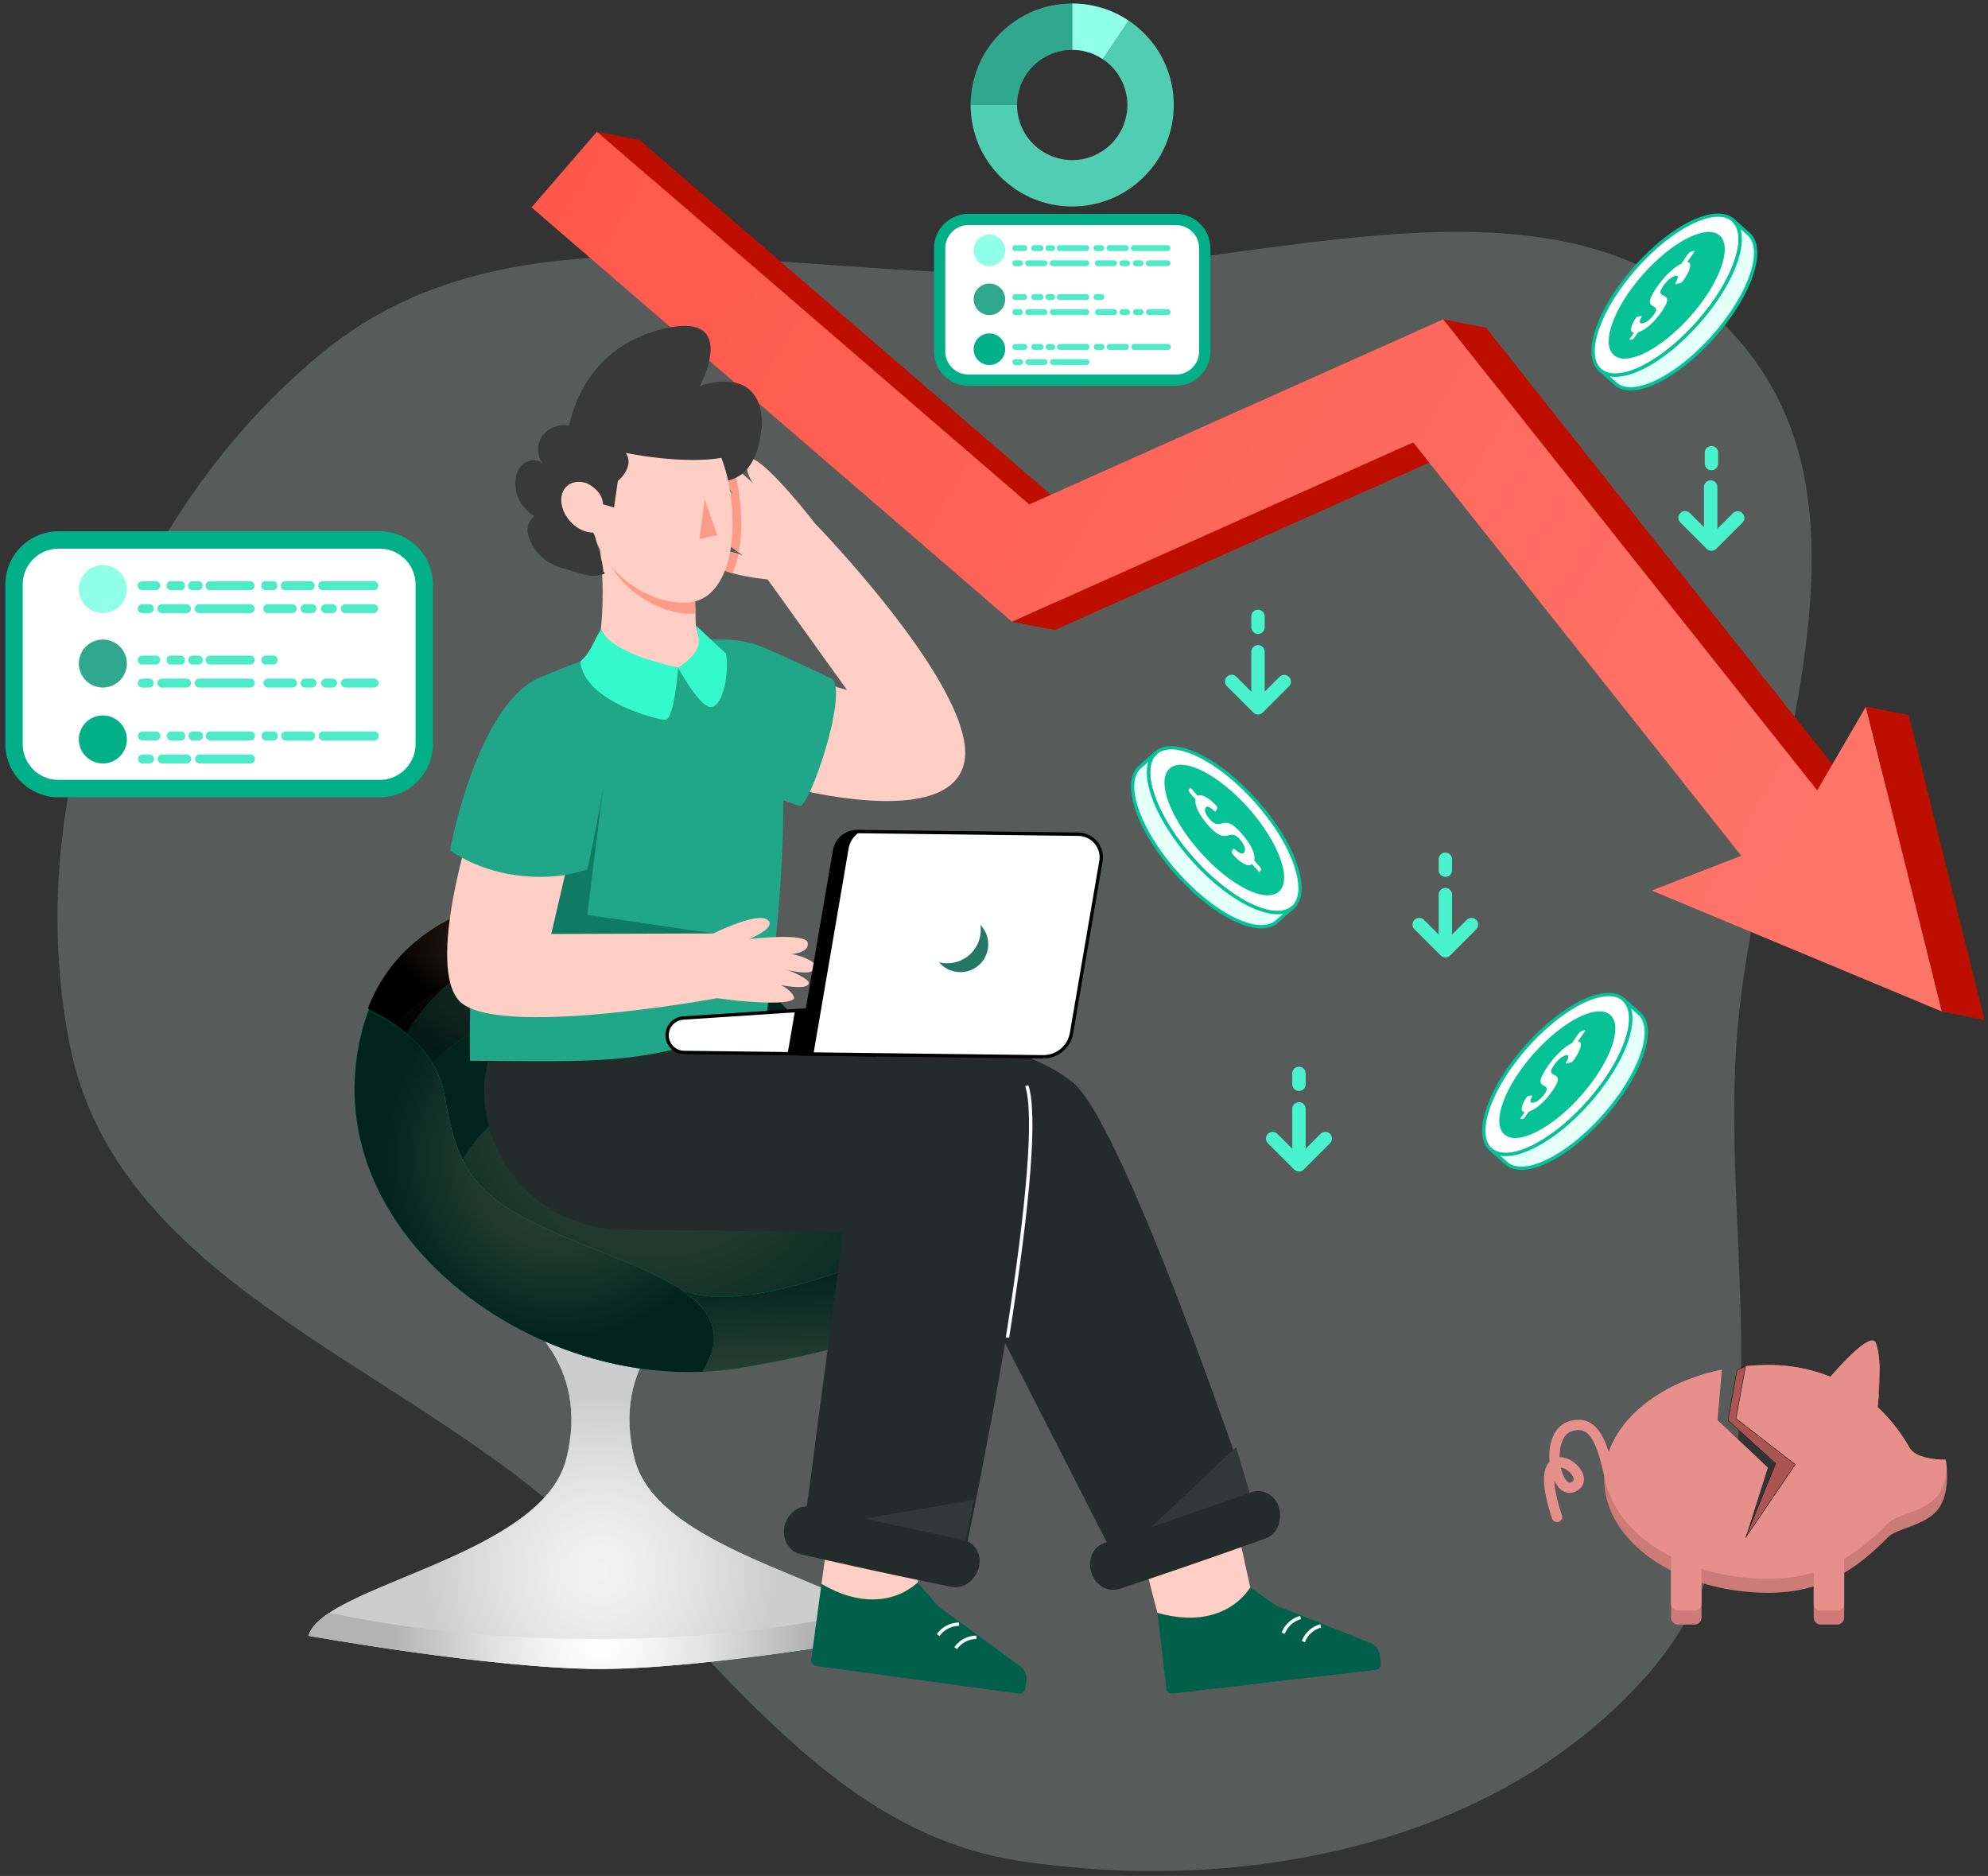 <svg xmlns="http://www.w3.org/2000/svg" width="567" height="535" fill="none"><rect width="100%" height="100%" fill="#333333" stroke="none"/><g clip-path="url(#a)"><path fill="#E0FBF5" fill-rule="evenodd" d="M92.322 100.262c53.539-43.644 129.031-21.439 198.116-22.36 70.784-.945 155.418-34.898 203.59 17 48.006 51.72 5.613 133.181 1.156 203.586-3.963 62.609 16.077 132.189-25.393 179.244-42.814 48.581-115.205 62.744-179.236 52.944-56.761-8.687-88.183-63.131-131.758-100.544-50.318-43.203-125.711-66.762-138.811-131.767-14.44-71.659 15.696-151.932 72.336-198.103Z" clip-rule="evenodd" opacity=".21"/><path fill="#E6E6E6" d="M148.07 375.495s20.567 13.003 13.385 40.753c-7.182 27.749-69.537 35.884-73.455 50.248 0 0 52.561 9.454 83.249 9.454 30.688 0 83.249-9.474 83.249-9.474-3.918-14.365-66.272-22.475-73.455-50.224-7.182-27.75 13.385-40.757 13.385-40.757H148.07Z"/><path fill="url(#b)" d="M148.07 375.495s20.567 13.003 13.385 40.753c-7.182 27.749-69.537 35.884-73.455 50.248 0 0 52.561 9.454 83.249 9.454 30.688 0 83.249-9.474 83.249-9.474-3.918-14.365-66.272-22.475-73.455-50.224-7.182-27.75 13.385-40.757 13.385-40.757H148.07Z" opacity=".5"/><path fill="url(#c)" d="M171.249 475.977c30.688 0 83.249-9.488 83.249-9.488-.698-2.559-3.255-4.915-7.017-7.217-8.162 2.027-36.306 8.175-77.211 8.175-38.603 0-66.245-5.274-76.222-7.506-3.23 2.111-5.412 4.277-6.048 6.609 0 0 52.561 9.427 83.249 9.427Z"/><path fill="#01B089" d="M187.898 251c-31.993 1.959-79.658 2.939-86.187 50.929-7.37 54.168 55.5 97.287 109.693 88.146 54.194-9.14 62.682-20.894 73.782-41.134L187.898 251Z"/><path fill="url(#d)" d="M187.898 251c-31.993 1.959-79.658 2.939-86.187 50.929-7.37 54.168 55.5 97.287 109.693 88.146 54.194-9.14 62.682-20.894 73.782-41.134L187.898 251Z" opacity=".8"/><path fill="#01B089" d="M280.746 344.471c-58.624 30.306-80.105 26.333-86.554 23.314 8.729 5.799 12.766 12.914 6.112 23.433-5.6.23-11.234-.055-16.821-.807 9.301 1.256 18.735 1.214 27.922-.336 54.194-9.14 62.682-20.894 73.782-41.135l-4.441-4.469ZM174.379 388.76l-.003.003c.283.065.568.122.851.184-.283-.063-.567-.123-.848-.187Zm17.6-22.358a2.182 2.182 0 0 1-.162-.158l-.034.042c.067.038.131.077.196.116Zm-8.95 23.944Zm-77.931-102.108c7.817 3.494 19.415 10.867 21.752 24.465 1.284 7.471 2.7 13.268 5.115 18.131 6.927-12.152 29.834-36.391 101.81-33.65L187.899 251c-28.704 1.756-69.876 2.328-82.773 37.137l-.028.101Z"/><path fill="url(#e)" d="M105.098 288.238c7.817 3.494 19.415 10.867 21.752 24.465 1.284 7.471 2.7 13.268 5.115 18.131 6.927-12.152 29.834-36.391 101.81-33.65L187.899 251c-28.704 1.756-69.876 2.328-82.773 37.137l-.028.101Z" opacity=".8"/><g opacity=".8"><path fill="url(#f)" d="M280.746 344.471c-58.624 30.306-80.105 26.333-86.554 23.314 8.729 5.799 12.766 12.914 6.112 23.433-5.6.23-11.234-.055-16.821-.807 9.301 1.256 18.735 1.214 27.922-.336 54.194-9.14 62.682-20.894 73.782-41.135l-4.441-4.469Z"/><path fill="url(#g)" d="m174.379 388.76-.003.003c.283.065.568.122.851.184-.283-.063-.567-.123-.848-.187Z"/><path fill="url(#h)" d="M191.979 366.402a2.182 2.182 0 0 1-.162-.158l-.034.042c.067.038.131.077.196.116Z"/><path fill="url(#i)" d="M183.029 390.346Z"/></g><path fill="url(#j)" d="M116.054 294.679c4.731-8.936 24.16-35.753 84.996-29.907l-12.858-13.298c-28.632 1.366-69.78 1.785-83.294 36.116 3.374 1.562 7.448 3.868 11.156 7.089Z"/><path fill="#01B089" d="M104.886 288.825c.055-.153.108-.308.165-.458-.057.15-.11.306-.165.458Z"/><g opacity=".3"><path fill="url(#k)" d="M115.251 314.177c4.609-8.999 23.674-36.077 84.583-31.054L186.798 270c-28.612 1.753-69.75 2.729-82.798 37.239 3.395 1.517 7.499 3.767 11.251 6.938Z"/><path fill="url(#l)" d="M115.251 314.177c4.609-8.999 23.674-36.077 84.583-31.054L186.798 270c-28.612 1.753-69.75 2.729-82.798 37.239 3.395 1.517 7.499 3.767 11.251 6.938Z"/><path fill="url(#m)" d="M104.886 288.825c.055-.153.108-.308.165-.458-.057.15-.11.306-.165.458Z"/></g><path fill="#01B089" d="M159.823 352.206c-24.812-10.774-29.383-18.609-32.974-39.503-2.337-13.598-13.935-20.971-21.752-24.465-1.542 4.079-2.696 8.619-3.386 13.691-6.87 50.501 47.308 91.39 98.591 89.288 13.326-21.066-16.225-28.48-40.479-39.011Z"/><path fill="url(#n)" d="M159.823 352.206c-24.812-10.774-29.383-18.609-32.974-39.503-2.337-13.598-13.935-20.971-21.752-24.465-1.542 4.079-2.696 8.619-3.386 13.691-6.87 50.501 47.308 91.39 98.591 89.288 13.326-21.066-16.225-28.48-40.479-39.011Z" opacity=".8"/><path fill="#fff" stroke="#01B089" stroke-linejoin="round" stroke-width="4.96" d="M4 166.708c0-3.37 1.34-6.603 3.725-8.986A12.726 12.726 0 0 1 16.72 154h91.56c3.374 0 6.609 1.339 8.995 3.722a12.704 12.704 0 0 1 3.725 8.986v45.484c0 3.37-1.34 6.603-3.725 8.986a12.728 12.728 0 0 1-8.995 3.722H16.72a12.726 12.726 0 0 1-8.995-3.722A12.703 12.703 0 0 1 4 212.192v-45.484Z"/><path fill="#91FFE7" d="M36.184 168.01a6.843 6.843 0 0 0-2.008-4.837 6.858 6.858 0 0 0-4.843-2.005 6.86 6.86 0 0 0-4.84 2.006 6.841 6.841 0 0 0-1.487 7.455 6.844 6.844 0 0 0 6.327 4.225 6.836 6.836 0 0 0 4.845-2.003 6.853 6.853 0 0 0 2.006-4.841Z"/><path fill="#30A88D" d="M36.184 189.235a6.84 6.84 0 0 0-2.008-4.837 6.858 6.858 0 0 0-4.843-2.005 6.854 6.854 0 0 0-4.84 2.005 6.844 6.844 0 0 0-2.008 4.837 6.852 6.852 0 0 0 11.691 4.839 6.843 6.843 0 0 0 2.008-4.839Z"/><path fill="#01B089" d="M36.184 210.888a6.84 6.84 0 0 0-2.007-4.838 6.855 6.855 0 0 0-4.844-2.006 6.86 6.86 0 0 0-4.841 2.006 6.845 6.845 0 0 0-2.007 4.838 6.843 6.843 0 0 0 2.009 4.835 6.854 6.854 0 0 0 9.682-.001 6.843 6.843 0 0 0 2.008-4.838v.004Z"/><path fill="#4DEBC8" d="M90.79 166.949a1.192 1.192 0 0 1 .345-.84 1.193 1.193 0 0 1 .839-.349h14.697a1.171 1.171 0 0 1 .837.35 1.174 1.174 0 0 1 .345.839v.168a1.195 1.195 0 0 1-.345.839 1.187 1.187 0 0 1-.837.35H91.974a1.2 1.2 0 0 1-.839-.35 1.18 1.18 0 0 1-.345-.839v-.168Zm-35.245 6.634a1.266 1.266 0 0 1 .785-1.173c.155-.063.32-.096.487-.096h14.52c.168 0 .333.033.487.096a1.27 1.27 0 0 1-.486 2.444H56.817a1.272 1.272 0 0 1-1.272-1.271Zm24.592-6.657a1.162 1.162 0 0 1 1.159-1.166h7.24a1.169 1.169 0 0 1 1.159 1.166v.215a1.159 1.159 0 0 1-1.16 1.165h-7.24a1.17 1.17 0 0 1-1.071-.72 1.16 1.16 0 0 1-.087-.445v-.215Zm-35.244 6.657a1.273 1.273 0 0 1 1.276-1.269h7.016c.167 0 .332.033.487.096a1.272 1.272 0 0 1 0 2.348 1.27 1.27 0 0 1-.487.096h-7.016a1.274 1.274 0 0 1-1.27-1.271h-.006Zm30.215 0a1.275 1.275 0 0 1 1.272-1.269h7.017a1.275 1.275 0 0 1 1.22 1.27 1.273 1.273 0 0 1-1.22 1.27H76.38a1.276 1.276 0 0 1-1.272-1.271Zm-35.817-6.586a1.227 1.227 0 0 1 1.23-1.229h3.926a1.242 1.242 0 0 1 1.23 1.229v.072a1.242 1.242 0 0 1-1.23 1.23h-3.925a1.234 1.234 0 0 1-1.231-1.23v-.072Zm35.244-.104a1.125 1.125 0 0 1 .694-1.046c.137-.057.284-.087.433-.087h2.307a1.136 1.136 0 0 1 1.129 1.133v.279a1.137 1.137 0 0 1-1.129 1.134h-2.307a1.145 1.145 0 0 1-.799-.334 1.129 1.129 0 0 1-.328-.8v-.279Zm-35.244 6.69a1.269 1.269 0 0 1 1.27-1.269h2.023c.167 0 .332.033.486.096a1.27 1.27 0 0 1-.486 2.444H40.56a1.269 1.269 0 0 1-1.27-1.271Zm46.425 0a1.267 1.267 0 0 1 1.28-1.268h2.023a1.27 1.27 0 0 1 0 2.539h-2.023a1.27 1.27 0 0 1-1.174-.784 1.27 1.27 0 0 1-.096-.487h-.01Zm-38.208-6.626a1.2 1.2 0 0 1 .74-1.107c.145-.06.3-.091.458-.09h2.854a1.2 1.2 0 0 1 1.198 1.197v.151a1.202 1.202 0 0 1-1.198 1.198h-2.854a1.204 1.204 0 0 1-1.108-.739 1.193 1.193 0 0 1-.09-.459v-.151Zm44.066 6.626a1.269 1.269 0 0 1 1.27-1.269h2.023a1.275 1.275 0 0 1 1.22 1.27 1.273 1.273 0 0 1-1.22 1.27h-2.023a1.269 1.269 0 0 1-1.27-1.271Zm-37.873-6.643a1.188 1.188 0 0 1 1.182-1.18h1.725a1.185 1.185 0 0 1 1.184 1.18v.185a1.183 1.183 0 0 1-1.184 1.181h-1.725a1.194 1.194 0 0 1-1.182-1.181v-.185Zm43.505 6.643a1.275 1.275 0 0 1 1.278-1.269h8.096a1.276 1.276 0 0 1 1.221 1.27 1.276 1.276 0 0 1-1.221 1.27h-8.096a1.278 1.278 0 0 1-1.28-1.271h.002Zm-38.591-6.579a1.24 1.24 0 0 1 1.231-1.244h11.516a1.24 1.24 0 0 1 1.23 1.244v.057a1.225 1.225 0 0 1-.355.879 1.234 1.234 0 0 1-.875.366H59.854a1.233 1.233 0 0 1-1.231-1.245v-.057h-.008Zm-3.055 27.81a1.277 1.277 0 0 1 1.277-1.275h14.535a1.274 1.274 0 0 1 1.272 1.277 1.27 1.27 0 0 1-1.272 1.271H56.837a1.277 1.277 0 0 1-1.272-1.271l-.005-.002Zm-10.66 0a1.272 1.272 0 0 1 1.268-1.275h7.025a1.274 1.274 0 0 1 0 2.548h-7.025a1.274 1.274 0 0 1-1.27-1.271l.002-.002Zm30.242 0a1.274 1.274 0 0 1 1.27-1.275h7.024a1.274 1.274 0 0 1 0 2.548h-7.025a1.269 1.269 0 0 1-1.27-1.271v-.002Zm-35.851-6.594a1.231 1.231 0 0 1 1.23-1.23h3.926a1.234 1.234 0 0 1 1.23 1.23v.064a1.227 1.227 0 0 1-1.23 1.229h-3.925a1.23 1.23 0 0 1-1.231-1.229v-.064Zm35.277-.104a1.123 1.123 0 0 1 .693-1.049c.138-.058.285-.087.434-.087h2.302a1.12 1.12 0 0 1 .804.33 1.135 1.135 0 0 1 .33.803v.279a1.125 1.125 0 0 1-.7 1.044 1.15 1.15 0 0 1-.434.084h-2.302a1.14 1.14 0 0 1-.797-.331 1.121 1.121 0 0 1-.33-.797v-.279.003Zm-35.277 6.699a1.273 1.273 0 0 1 1.27-1.277h2.023a1.28 1.28 0 0 1 1.278 1.277 1.274 1.274 0 0 1-1.278 1.27H40.56a1.268 1.268 0 0 1-1.27-1.27Zm46.473 0a1.276 1.276 0 0 1 1.272-1.277h2.01a1.277 1.277 0 0 1 1.226 1.274 1.275 1.275 0 0 1-1.225 1.273h-2.021a1.272 1.272 0 0 1-1.272-1.27h.01Zm-38.249-6.636a1.188 1.188 0 0 1 .35-.849 1.201 1.201 0 0 1 .848-.351h2.851a1.205 1.205 0 0 1 1.11.739c.06.145.09.301.09.459v.151a1.196 1.196 0 0 1-1.2 1.191h-2.851a1.197 1.197 0 0 1-1.107-.734c-.06-.145-.091-.3-.091-.457v-.151.002Zm44.099 6.635a1.278 1.278 0 0 1 1.278-1.275h2.021a1.274 1.274 0 0 1 .87 2.157c-.23.238-.54.378-.87.391h-2.02a1.276 1.276 0 0 1-1.278-1.271v-.002Zm-37.899-6.651a1.177 1.177 0 0 1 1.184-1.181h1.733a1.174 1.174 0 0 1 .838.344 1.178 1.178 0 0 1 .346.837v.184a1.176 1.176 0 0 1-1.184 1.175h-1.725a1.188 1.188 0 0 1-.836-.342 1.175 1.175 0 0 1-.348-.833v-.184h-.008Zm43.55 6.651a1.266 1.266 0 0 1 .37-.901 1.275 1.275 0 0 1 .9-.376h8.103a1.275 1.275 0 1 1 0 2.548h-8.103a1.27 1.27 0 0 1-1.27-1.271Zm-38.635-6.588a1.24 1.24 0 0 1 1.232-1.244h11.542a1.25 1.25 0 0 1 1.23 1.244v.058a1.24 1.24 0 0 1-1.247 1.229H59.87a1.23 1.23 0 0 1-1.23-1.229v-.058h-.01Zm32.287 21.584a1.194 1.194 0 0 1 1.19-1.191h14.714a1.187 1.187 0 0 1 1.181 1.191v.168a1.177 1.177 0 0 1-.728 1.097c-.144.06-.298.091-.453.092H92.107a1.197 1.197 0 0 1-1.19-1.189v-.168Zm-35.292 6.643a1.276 1.276 0 0 1 1.28-1.268h14.537a1.273 1.273 0 0 1 1.279 1.268 1.28 1.28 0 0 1-1.279 1.273H56.905a1.281 1.281 0 0 1-1.28-1.277v.004Zm24.623-6.668a1.174 1.174 0 0 1 1.167-1.166h7.248a1.165 1.165 0 0 1 1.16 1.166v.216a1.156 1.156 0 0 1-.714 1.076c-.141.059-.293.09-.445.09h-7.249a1.167 1.167 0 0 1-1.167-1.166v-.216Zm-35.282 6.668a1.274 1.274 0 0 1 .371-.897 1.254 1.254 0 0 1 .899-.371h7.024a1.271 1.271 0 1 1 0 2.545h-7.024a1.273 1.273 0 0 1-1.27-1.277Zm-5.614-6.596a1.23 1.23 0 0 1 1.231-1.23h3.944a1.23 1.23 0 0 1 1.23 1.23v.08a1.231 1.231 0 0 1-1.23 1.23h-3.925a1.234 1.234 0 0 1-1.231-1.23v-.072l-.019-.008Zm35.288-.102a1.137 1.137 0 0 1 1.134-1.136h2.302a1.142 1.142 0 0 1 1.135 1.136v.278a1.139 1.139 0 0 1-1.135 1.134h-2.302a1.14 1.14 0 0 1-1.134-1.134v-.278Zm-35.288 6.698a1.263 1.263 0 0 1 .786-1.173 1.25 1.25 0 0 1 .486-.095h2.021a1.251 1.251 0 0 1 .9.37 1.268 1.268 0 0 1 .372.898 1.276 1.276 0 0 1-1.272 1.277H40.63a1.278 1.278 0 0 1-1.272-1.277h-.005Zm8.228-6.635a1.191 1.191 0 0 1 .35-.848 1.204 1.204 0 0 1 .848-.351h2.853a1.204 1.204 0 0 1 .848.351 1.202 1.202 0 0 1 .35.848v.152a1.191 1.191 0 0 1-.74 1.106c-.145.06-.3.091-.458.091h-2.854a1.204 1.204 0 0 1-1.107-.739 1.19 1.19 0 0 1-.09-.458v-.152Zm6.2-.016a1.188 1.188 0 0 1 1.182-1.183h1.725a1.19 1.19 0 0 1 1.176 1.183v.184a1.18 1.18 0 0 1-1.176 1.181h-1.725a1.185 1.185 0 0 1-1.182-1.181v-.184Zm4.915.063a1.246 1.246 0 0 1 1.248-1.246h11.531a1.25 1.25 0 0 1 1.248 1.246v.056a1.246 1.246 0 0 1-1.248 1.246H59.943a1.25 1.25 0 0 1-1.248-1.246v-.056Z"/><path fill="#fff" stroke="#01B089" stroke-linejoin="round" stroke-width="3.205" d="M268 70.805a8.21 8.21 0 0 1 2.407-5.807 8.226 8.226 0 0 1 5.813-2.406h59.168c2.18 0 4.27.866 5.812 2.406a8.21 8.21 0 0 1 2.407 5.807v29.39a8.21 8.21 0 0 1-2.407 5.807 8.225 8.225 0 0 1-5.812 2.406H276.22a8.227 8.227 0 0 1-5.813-2.406 8.21 8.21 0 0 1-2.407-5.807v-29.39Z"/><path fill="#51CDB2" d="m321.913 5.886-7.37 11a15.693 15.693 0 0 1 2.379 24.163 15.72 15.72 0 0 1-11.117 4.603 15.736 15.736 0 0 1-11.12-4.601 15.695 15.695 0 0 1-4.606-11.11h-13.24c0 15.984 12.967 28.941 28.966 28.941s28.968-12.957 28.968-28.942a28.911 28.911 0 0 0-12.86-24.054Z"/><path fill="#30A88D" d="M305.805 1c-15.999 0-28.966 12.956-28.966 28.94h13.24c0-2.063.407-4.105 1.198-6.01a15.72 15.72 0 0 1 14.528-9.695V1Z"/><path fill="#91FFE7" d="M305.804 1v13.235a15.627 15.627 0 0 1 8.738 2.65l7.37-11.001A28.849 28.849 0 0 0 305.804 1Zm-19.108 70.405a4.503 4.503 0 1 0-9.006.001 4.503 4.503 0 0 0 9.006-.001Z"/><path fill="#30A88D" d="M286.696 85.361a4.502 4.502 0 0 0-4.507-4.503 4.507 4.507 0 0 0-3.184 1.32 4.486 4.486 0 0 0-1.315 3.184 4.501 4.501 0 0 0 4.499 4.494 4.506 4.506 0 0 0 4.164-2.773c.226-.546.343-1.13.343-1.722Z"/><path fill="#01B089" d="M286.696 99.592a4.503 4.503 0 0 0-4.507-4.503 4.506 4.506 0 0 0-3.184 1.32 4.486 4.486 0 0 0-1.315 3.183 4.5 4.5 0 0 0 6.223 4.155 4.512 4.512 0 0 0 2.44-2.433 4.502 4.502 0 0 0 .343-1.722Z"/><path fill="#4DEBC8" d="M322.598 70.703a.778.778 0 0 1 .779-.78h9.658a.779.779 0 0 1 .78.78v.114a.778.778 0 0 1-.78.779h-9.663a.782.782 0 0 1-.774-.78v-.113Zm-23.172 4.365a.835.835 0 0 1 .836-.836h9.546a.835.835 0 0 1 0 1.672h-9.546a.835.835 0 0 1-.836-.836Zm16.164-4.381a.753.753 0 0 1 .224-.54.758.758 0 0 1 .541-.223h4.755a.763.763 0 0 1 .765.763v.145a.76.76 0 0 1-.765.767h-4.755a.761.761 0 0 1-.765-.763v-.149Zm-23.167 4.381a.838.838 0 0 1 .836-.836h4.613a.836.836 0 0 1 0 1.672h-4.613a.838.838 0 0 1-.836-.836Zm19.868 0a.835.835 0 0 1 .831-.836h4.617a.838.838 0 0 1 .836.836.835.835 0 0 1-.836.836h-4.617a.835.835 0 0 1-.831-.836Zm-23.549-4.328a.811.811 0 0 1 .81-.816h2.583a.815.815 0 0 1 .81.816v.04a.81.81 0 0 1-.81.815h-2.583a.813.813 0 0 1-.81-.814v-.041Zm23.166-.068a.743.743 0 0 1 .748-.748h1.51a.744.744 0 0 1 .744.748v.186a.746.746 0 0 1-.744.741h-1.51a.746.746 0 0 1-.744-.743v-.184h-.004Zm-23.166 4.396a.837.837 0 0 1 .837-.836h1.325a.843.843 0 0 1 .837.836.838.838 0 0 1-.837.836h-1.325a.84.84 0 0 1-.592-.244.838.838 0 0 1-.245-.591Zm30.516 0a.836.836 0 0 1 .836-.836h1.326a.838.838 0 0 1 .837.836.835.835 0 0 1-.837.836h-1.326a.836.836 0 0 1-.836-.836Zm-25.114-4.355a.786.786 0 0 1 .784-.795h1.875a.786.786 0 0 1 .785.795v.098a.79.79 0 0 1-.059.3.795.795 0 0 1-.425.425.79.79 0 0 1-.301.06h-1.875a.787.787 0 0 1-.784-.785v-.098Zm28.966 4.355a.837.837 0 0 1 .837-.836h1.326a.836.836 0 0 1 0 1.672h-1.326a.832.832 0 0 1-.773-.516.838.838 0 0 1-.064-.32Zm-24.897-4.365a.782.782 0 0 1 .779-.78h1.131a.783.783 0 0 1 .78.78v.119a.778.778 0 0 1-.78.773h-1.131a.776.776 0 0 1-.779-.773v-.12Zm28.605 4.365a.837.837 0 0 1 .837-.836h5.324a.838.838 0 0 1 .837.836.835.835 0 0 1-.837.836h-5.324a.832.832 0 0 1-.773-.516.838.838 0 0 1-.064-.32Zm-25.379-4.328a.82.82 0 0 1 .817-.816h7.571a.815.815 0 0 1 .816.816v.04a.82.82 0 0 1-.502.757.82.82 0 0 1-.314.062h-7.571a.817.817 0 0 1-.817-.814v-.045Zm-2.002 18.28a.818.818 0 0 1 .244-.591.834.834 0 0 1 .592-.245h9.555a.835.835 0 1 1 0 1.672h-9.555a.834.834 0 0 1-.836-.836Zm-7.008 0a.837.837 0 0 1 .836-.836h4.617a.842.842 0 0 1 .837.836.836.836 0 0 1-.837.836h-4.617a.826.826 0 0 1-.592-.244.834.834 0 0 1-.244-.592Zm19.882 0a.835.835 0 0 1 .836-.836h4.618a.835.835 0 1 1 0 1.672h-4.618a.834.834 0 0 1-.836-.836Zm-23.569-4.329a.812.812 0 0 1 .81-.816h2.583a.811.811 0 0 1 .815.816v.041a.813.813 0 0 1-.815.815h-2.583a.813.813 0 0 1-.81-.814v-.042Zm23.187-.072a.737.737 0 0 1 .743-.743h1.513a.739.739 0 0 1 .744.743v.185a.732.732 0 0 1-.218.525.744.744 0 0 1-.526.218h-1.513a.741.741 0 0 1-.743-.743v-.185Zm-23.187 4.401a.838.838 0 0 1 .837-.836h1.325a.838.838 0 0 1 .321 1.61.83.83 0 0 1-.321.062h-1.325a.834.834 0 0 1-.837-.836Zm30.542 0a.838.838 0 0 1 .836-.836h1.331a.834.834 0 0 1 .773 1.156.845.845 0 0 1-.453.452.834.834 0 0 1-.32.064h-1.332a.838.838 0 0 1-.837-.836h.002Zm-25.135-4.36a.784.784 0 0 1 .784-.785h1.875a.783.783 0 0 1 .734.482c.04.096.061.198.061.302v.098a.778.778 0 0 1-.489.737.785.785 0 0 1-.306.058h-1.875a.777.777 0 0 1-.558-.234.788.788 0 0 1-.226-.56v-.099Zm28.992 4.36a.835.835 0 0 1 .836-.836h1.326a.834.834 0 0 1 .773 1.156.832.832 0 0 1-.453.452.834.834 0 0 1-.32.064h-1.326a.834.834 0 0 1-.836-.836Zm-24.917-4.37a.755.755 0 0 1 .226-.547.773.773 0 0 1 .548-.227h1.136a.778.778 0 0 1 .78.774v.118a.78.78 0 0 1-.78.78h-1.133a.783.783 0 0 1-.549-.23.781.781 0 0 1-.226-.55v-.118h-.002Zm28.625 4.37a.837.837 0 0 1 .836-.836h5.33a.838.838 0 0 1 .773 1.156.832.832 0 0 1-.453.452.838.838 0 0 1-.32.064h-5.33a.83.83 0 0 1-.773-.516.817.817 0 0 1-.063-.32Zm-25.399-4.329a.82.82 0 0 1 .822-.816h7.575a.82.82 0 0 1 .817.816v.036a.82.82 0 0 1-.817.82h-7.575a.814.814 0 0 1-.581-.24.823.823 0 0 1-.241-.58v-.036Zm21.232 14.194a.783.783 0 0 1 .228-.55.784.784 0 0 1 .553-.229h9.677a.783.783 0 0 1 .78.78v.113a.781.781 0 0 1-.481.72.783.783 0 0 1-.299.059h-9.677a.776.776 0 0 1-.781-.779v-.114Zm-23.204 4.372a.838.838 0 0 1 .841-.836h9.56a.84.84 0 0 1 .837.836.838.838 0 0 1-.837.836h-9.553a.847.847 0 0 1-.595-.244.83.83 0 0 1-.247-.592h-.006Zm16.19-4.391a.773.773 0 0 1 .223-.541.762.762 0 0 1 .542-.223h4.761a.763.763 0 0 1 .765.764v.144a.772.772 0 0 1-.224.54.769.769 0 0 1-.541.223h-4.761a.763.763 0 0 1-.765-.763v-.144Zm-23.198 4.391a.833.833 0 0 1 .836-.836h4.618a.835.835 0 0 1 .773 1.156.833.833 0 0 1-.773.516h-4.618a.833.833 0 0 1-.836-.836Zm-3.692-4.339a.814.814 0 0 1 .815-.816h2.583a.819.819 0 0 1 .815.816v.044a.82.82 0 0 1-.504.75.817.817 0 0 1-.311.061h-2.588a.818.818 0 0 1-.576-.236.807.807 0 0 1-.24-.575v-.044h.006Zm23.198-.073a.747.747 0 0 1 .749-.743h1.512a.742.742 0 0 1 .744.743v.185a.733.733 0 0 1-.458.688.747.747 0 0 1-.286.055h-1.512a.743.743 0 0 1-.749-.743v-.185Zm-23.199 4.412a.84.84 0 0 1 .837-.836h1.332a.84.84 0 0 1 .837.836.837.837 0 0 1-.837.836h-1.332a.837.837 0 0 1-.837-.836Zm5.413-4.371a.771.771 0 0 1 .482-.734.783.783 0 0 1 .302-.061h1.88a.788.788 0 0 1 .785.795v.098a.785.785 0 0 1-.785.784h-1.88a.787.787 0 0 1-.784-.784v-.098Zm4.075-.001a.778.778 0 0 1 .779-.779h1.136a.78.78 0 0 1 .775.779v.12a.772.772 0 0 1-.775.773h-1.136a.78.78 0 0 1-.779-.774v-.119Zm3.232.036a.82.82 0 0 1 .817-.82h7.58a.825.825 0 0 1 .76.506c.041.1.062.207.062.314v.038a.818.818 0 0 1-.822.814h-7.579a.82.82 0 0 1-.817-.814v-.038h-.001Z"/><path fill="#CD7B77" d="M457.551 420.949c.086-2.313.517-4.6 1.279-6.785 3.905-11.266 16.303-20.255 32.246-23.53l-1.246 14.368 14.351 13.546-6.332 19.991 14.172-20.886-16.891-13.114 2.719-14.922c2.15-.21 4.344-.316 6.583-.318 6.574 0 12.439 1.249 17.596 3.354 4.241-4.818 9.515-10.245 11.872-10.355h.113a.983.983 0 0 1 .932.651c1.667 3.886 1.205 12.257.595 18.178l-.019.182c.335.309.661.621.978.937a47.64 47.64 0 0 1 4.961 5.752 47.718 47.718 0 0 1 3.111 4.829c.34.578.806 1.072 1.363 1.445.044.032.088.062.134.091.965.639 2.184 1.067 3.405 1.356 1.488.332 3.003.523 4.527.571l.356.01h.566s1.653 8.249-1.761 13.569c-3.307 5.151-12.079 5.905-14.62 8.472-3.795 3.838-7.821 7.434-12.563 10.237v12.748a1.989 1.989 0 0 1-.585 1.4 1.981 1.981 0 0 1-1.405.576h-4.709a1.983 1.983 0 0 1-1.986-1.976v-8.903c-3.8 1.16-8.035 1.826-12.859 1.826-6.819 0-13.292-1.018-19.137-2.829v9.905a1.98 1.98 0 0 1-1.989 1.976h-4.717a1.983 1.983 0 0 1-1.988-1.976v-13.411c-11.563-5.915-19.065-15.418-19.065-26.132 0-.278 0-.553.015-.828l-.002-.005Z"/><path fill="#E68F8B" d="M450.366 404.923a9.038 9.038 0 0 0-2.963.46c-2.25.715-3.841 2.48-4.725 4.937-.687 1.911-.92 4.201-.731 6.506-.568.599-1.006 1.403-1.273 2.411-.755 2.89-.126 7.45 1.998 13.835a1.475 1.475 0 0 0 1.863.928 1.46 1.46 0 0 0 .936-1.849c-1.412-4.244-2.092-7.532-2.15-9.873.201.427.435.839.7 1.23.606.889 1.328 1.555 2.162 1.928a3.68 3.68 0 0 0 3.049-.01c1.293-.565 2.145-1.485 2.432-2.659.252-1.027.039-2.116-.522-3.159-.974-1.814-2.962-3.392-4.945-3.878a5.32 5.32 0 0 0-1.365-.159c-.026-1.551.183-3.039.629-4.271.596-1.656 1.554-2.723 2.843-3.131 2.659-.843 4.38-.052 5.866 2.442.701 1.174 1.322 2.7 1.917 4.649.474 1.55.855 3.06 1.509 5.862.024.098.531 2.262.684 2.89a1.472 1.472 0 0 0 1.779 1.08 1.457 1.457 0 0 0 .913-.657 1.465 1.465 0 0 0 .176-1.111c-.151-.616-.288-1.196-.522-2.202l-.157-.667c-.669-2.865-1.062-4.418-1.559-6.05-.66-2.158-1.364-3.887-2.203-5.295-1.014-1.698-2.222-2.916-3.706-3.599a6.684 6.684 0 0 0-2.632-.601l-.003.013Zm-5.202 13.592c.11.013.219.032.326.059 1.157.284 2.463 1.319 3.049 2.412.246.455.32.837.258 1.088-.062.252-.261.455-.754.671a.723.723 0 0 1-.652.02c-.281-.125-.606-.427-.928-.899-.554-.811-1.006-1.995-1.299-3.351Z"/><path fill="#E68F8B" d="M476.601 443.929c-9.039-4.623-15.593-11.433-18.028-19.314a23.198 23.198 0 0 1-.949-4.817 23.34 23.34 0 0 1 1.207-5.626c3.905-11.274 16.301-20.262 32.245-23.538l-1.246 14.368 14.352 13.546-6.333 19.991 14.172-20.886-16.891-13.114 2.719-14.922a68.33 68.33 0 0 1 6.583-.318c6.576 0 12.441 1.256 17.596 3.354 4.244-4.82 9.517-10.245 11.874-10.355h.112a.986.986 0 0 1 .931.651c.698 1.633 1.023 4.048 1.12 6.739v.008c-.083 2.652-.302 5.331-.542 7.626.11.103.215.211.322.316v.067a141.847 141.847 0 0 1-.298 3.422c-.007.061-.012.125-.019.182.33.306.657.619.978.934.126.126.264.263.395.396a48.605 48.605 0 0 1 2.54 2.779c.399.475.788.955 1.166 1.439a46.492 46.492 0 0 1 2.125 2.949 46.103 46.103 0 0 1 1.676 2.718c.058.101.115.2.17.301.129.229.281.443.455.641a5.286 5.286 0 0 0 .903.804l.132.09c.073.049.146.097.22.142.248.149.504.284.766.406.267.125.543.237.826.34.283.102.572.196.867.28.24.07.481.126.723.189l.161.036c.592.134 1.182.235 1.742.311.84.115 1.613.177 2.22.206l.407.017c.126 0 .252.008.356.01h.566s.047.272.093.572c.02.126.042.289.066.456a27.467 27.467 0 0 1 .163 1.576c-.182 2.326-.734 4.879-2.082 6.981-3.308 5.152-12.079 5.905-14.619 8.472-3.795 3.837-7.824 7.435-12.564 10.238v12.748a1.969 1.969 0 0 1-.585 1.398 1.981 1.981 0 0 1-1.404.575h-4.711a1.98 1.98 0 0 1-1.985-1.884v-8.987c-3.802 1.157-8.039 1.822-12.862 1.822-6.821 0-13.292-1.018-19.139-2.831v9.905a1.974 1.974 0 0 1-1.228 1.826 1.977 1.977 0 0 1-.759.148h-4.718a1.977 1.977 0 0 1-1.987-1.974v-13.409Z"/><path fill="#AA5551" fill-rule="evenodd" stroke="#000" stroke-linecap="round" stroke-linejoin="round" stroke-width=".109" d="m497.849 389.617-2.719 14.922 16.891 13.114-14.172 20.886 8.589-21.16-13.599-12.315 2.573-14.289 2.437-1.158Z" clip-rule="evenodd"/><path fill="#BD0E00" d="m483.235 256.36 25.546-9.916-93.572-117.882-114.415 51.146L163.753 61.541l18.661-21.597L305.703 146.25l118.098-52.79 106.65 134.361 13.865-23.895L566 290.866l-82.765-34.506Z"/><path fill="url(#o)" d="m471.086 253.969 25.548-9.914-93.578-117.898-114.414 51.154L151.601 59.147l18.658-21.6L293.551 143.86l118.094-52.79 106.648 134.353 13.871-23.887 21.68 86.932-82.758-34.5Z"/><path fill="#BD0E00" d="m182.416 39.944-12.156-2.397 15.983 13.784 4.646-4.08-8.473-7.307Zm241.385 53.515-12.155-2.389 15.93 20.069 7.194-3.86-10.969-13.82Zm-123.006 86.249-12.153-2.397 12.153-5.436v7.833Zm231.37 21.829 12.153 2.389 4.549 18.241-10.855 2.803-5.847-23.433ZM566 290.866l-12.156-2.397-2.554-10.243 14.71 12.64Z"/><path fill="#FFCFC5" d="M274.865 218.067c-5.33 19.743-54.598 5.253-54.598 5.253l9.106-29.988c.698.171 12.2 3.434 12.2 3.434l-22.654-31.542a57.561 57.561 0 0 1-9.535-1.631 5.181 5.181 0 0 1-.44-.125c-3.227-.915-6.168-2.278-6.987-4.263-1.614-3.909 5.689-2.098 8.658-1.219l.459.133.745.237c-.05-.038-.296-.21-.689-.494-.125-.097-.277-.202-.429-.316-3.534-2.593-14.112-10.721-12.831-13.823 1.173-2.842 4.383.199 6.959 1.775-2.817-2.289-7.637-8.595-6.641-9.806 2.654-3.232 9.718 4.083 11.561 5.847-1.738-1.756-5.534-8.327-4.383-9.203.869-.658 2.244-.183 3.733.771.202.124.412.276.622.409 1.984 1.404 4.084 3.453 5.402 4.617-2.09-1.955-2.884-7.42-1.614-7.514 4.306-.354 18.894 18.617 18.894 18.617l.028.03c.096.072.18.159.249.257 3.921 4.084 47.271 49.687 42.185 68.544Z"/><path fill="#FC9B88" d="M210.614 157.986a27.62 27.62 0 0 1-1.66 5.482c-3.227-.915-6.168-2.278-6.987-4.263-1.624-3.909 5.689-2.09 8.647-1.219Zm.087-.44c-3.534-2.593-14.112-10.721-12.831-13.823 1.173-2.842 4.383.199 6.959 1.775-2.817-2.289-7.637-8.596-6.641-9.807 2.654-3.231 9.718 4.084 11.561 5.848-1.738-1.756-5.534-8.327-4.383-9.204.869-.658 2.244-.182 3.733.772a42.182 42.182 0 0 1 1.499 6.391c1.077 6.613 1.085 12.85.103 18.048Z"/><path fill="#00604A" d="m390.286 468.345-26.312-10.478-7.369-5.115-26.49 7.189 2.491 21.121a1.758 1.758 0 0 0 .524 1.423c.187.184.413.323.662.408.248.086.512.115.773.085l57.719-6.737a1.773 1.773 0 0 0 1.497-1.273 1.77 1.77 0 0 0 .055-.687l-.246-2.09a4.523 4.523 0 0 0-3.304-3.846Z"/><path fill="#FFCFC5" d="m356.598 452.75-5.34-24.31-25.446 14.993 4.291 16.519c11.481 3.331 21.188.591 26.495-7.202Z"/><path fill="#fff" d="m366.434 465.962-.888-.348a7.821 7.821 0 0 1 5.293-4.766l.2.934a6.856 6.856 0 0 0-4.605 4.18Zm5.749 2.378-.888-.349a7.813 7.813 0 0 1 5.291-4.766l.199.935a6.846 6.846 0 0 0-4.602 4.18Z"/><path fill="#242B2B" d="M251.739 292.137s39.124 3.71 54.404 16.715c15.28 13.005 52.656 125.112 52.656 125.112l-38.087 15.758-56.667-111.014-12.306-46.571Z"/><path fill="#00604A" d="m290.473 474.828-22.868-16.698-5.863-6.79-27.447.379-2.859 21.075a1.77 1.77 0 0 0 .152 1.508 1.768 1.768 0 0 0 1.268.833l57.581 7.849a1.768 1.768 0 0 0 1.989-1.512l.277-2.088a4.526 4.526 0 0 0-2.23-4.556Z"/><path fill="#FFCFC5" d="m261.742 451.34 3.384-24.266-28.415 6.87-2.41 17.774c10.28 6.085 20.36 5.848 27.441-.378Z"/><path fill="#fff" d="m267.979 466.584-.772-.553a7.767 7.767 0 0 1 6.315-3.295l-.042.954a6.824 6.824 0 0 0-5.501 2.894Zm4.981 3.732-.772-.553a7.788 7.788 0 0 1 6.314-3.295l-.041.954a6.845 6.845 0 0 0-5.501 2.894Z"/><path fill="#242B2B" d="M142.034 285.53c22.01-3.061 35.64-3.232 52.096 6.206 26.313-4.523 93.108.401 98.717 17.874 6.796 21.169-19.032 140.123-19.032 140.123l-44.827-11.487 11.456-86.81-64.239-.796a39.777 39.777 0 0 1-28.121-13.35 39.71 39.71 0 0 1-9.869-29.502l3.819-22.258Z"/><path fill="#fff" d="m287.817 381.535-.944-.149c6.154-38.943 8.061-63.714 5.534-71.632l.908-.276c2.612 8.161.766 32.407-5.498 72.057Z"/><path fill="#20A688" d="M237.495 193.691c4.178 5.126-6.721 36.673-9.386 36.173 0 0-29.971-9.632-34.686-18.211-3.354-6.102 2.294-27.743 2.294-27.743s11.099-4.012 22.519.934c8.332 3.6 19.259 8.847 19.259 8.847Z"/><path fill="#20A688" d="M215.792 186.57c-7.139-9.798-52.357-.716-66.311 9.676-16.941 12.601-15.43 106.289-15.43 106.289 33.806 0 56.245 2.392 84.732-14.127-.008-.008 12.203-80.993-2.991-101.838Z"/><path fill="#393939" d="M217.275 119.717s.346 14.1-8.578 17.022c-8.924 2.922-12.15-5.584-12.15-5.584l3.265-11.117 8.193-.755"/><path fill="#FFCFC5" d="m171.363 179.525 6.409 10.716 15.65.202 8.714 1.172-3.694-13.243-.094-3.364-.227-8.9-27.71-14.44c.202 1.153.379 2.298.531 3.423 1.849 13.409.421 24.434.421 24.434Z"/><path fill="#FC9B88" d="M170.411 151.668c.202 1.153.379 2.298.531 3.423.163.013.327.017.49.014.372.74.651 1.522.83 2.331 4.597 11.611 16.93 18.246 26.078 17.572l-.227-8.9-27.702-14.44Z"/><path fill="#34F9CD" d="M171.36 179.525c3.249 6.082 13.637 8.736 22.062 10.917 0 0-1.106 14.653-3.583 14.827-2.269.163-23.543-5.405-24.298-16.662 3.036-2.616 3.619-5.563 5.819-9.082Zm22.065 10.918s5.653 10.539 8.974 11.15c3.757.696 5.686-9.823 4.657-15.206l-8.598-8.017c1.01 3.682 2.629 6.884-5.033 12.073Z"/><path fill="#FFCFC5" d="M197.092 171.724c-9.223 1.266-22.306-5.439-27.079-17.476a9.677 9.677 0 0 0-.83-2.328c-2.195.025-4.66-1.106-6.558-3.204-3.005-3.317-3.448-7.86-.952-10.083 1.422-1.282 3.442-1.553 5.515-.901.293-13.088 6.596-23.651 15.852-25.158 6.179-.995 12.367 2.236 17.12 8.147a31.24 31.24 0 0 1 1.661 2.251c3.027 4.495 5.285 10.176 6.289 16.513 2.701 16.649-1.328 30.9-11.018 32.239Z"/><path fill="#393939" d="M151.906 155.539c1.807 3.439 5.373 5.731 9.153 6.688 4.04 1.003 7.698 3.041 11.487 1.305l-.479-.639c-.233-3.179-1.445-6.143-2.062-8.645a9.3 9.3 0 0 0-.83-2.331c-2.191.031-4.662-1.105-6.558-3.195-3.002-3.343-3.439-7.869-.952-10.094 1.423-1.283 3.448-1.551 5.507-.896 0 0 4.704 1.963 4.784 6.082l3.182.899 1.071-7.528s4.915-4.009 2.269-8.018c0 0 39.293 8.244 38.826-8.711-.468-16.956-17.726-10.354-17.726-10.354a31.823 31.823 0 0 0 2.282-5.673c1.824-6.201 1.835-14.71-14.275-10.23-18.498 5.16-23.797 20.293-25.269 27.166-2.455-.508-5.463.504-7.153 2.289-2.214 2.364-2.261 6.445-.083 8.847-1.359-1.587-4.01-1.567-5.667-.304-1.658 1.264-2.408 3.442-2.438 5.53a10.787 10.787 0 0 0 5.437 9.416c-2.742 2.751-2.31 4.951-.506 8.396Z"/><path fill="#FC9B88" d="m200.998 142.459 3.595 10.174-5.106 1.087 1.511-11.261Z"/><path fill="#107B63" d="m171.983 224.777-4.472 36.148 35.934 5.286-48.754 8.484s-3.226-6.159-3.597-6.635c-.371-.475 8.174-30.925 8.174-30.925l12.715-12.358Z"/><path fill="#FFCFC5" d="m203.445 266.211 1.107 18.462s-64.607 11.927-73.901.404c-9.378-11.612 5.384-55.213 5.384-55.213l28.369 5.565-7.175 30.931 46.216-.149Z"/><path fill="#20A688" d="M157.047 192.206c-20.364 4.228-28.693 50.317-28.693 50.317 11.437 7.948 27.788 9.416 39.158 5.41 0 0 4.798-21.116 6.248-36.526 1.265-13.431-11.243-20.337-16.713-19.201Z"/><path fill="#FFCFC5" d="M230.363 268.848c.454 2.234-2.559 3.143-4.809 3.24 2.695.249 7.241 2.281 7.128 3.442-.296 3.096-6.641 1.382-8.517 1.04 1.804.37 6.884 2.85 6.53 3.87-.656 1.891-6.024.785-8.434.462 2.103.34 4.737 3.265 4.123 3.975-2.241 2.58-24.782-.276-25.07-.89-3.201-.221-2.009-17.533 1.193-17.315 0 0 12.977-6.618 16.251-4.44 3.273 2.179-5.039 5.563-5.039 5.563s16.049-1.891 16.644 1.053Z"/><path fill="#fff" d="m249.557 300.807-54.443-.666a4.918 4.918 0 0 1-4.836-4.776 4.917 4.917 0 0 1 4.559-5.041l29.608-1.957 30.297-1.999-5.185 14.439Z"/><path fill="#000" d="m249.565 301.294-54.446-.666a5.382 5.382 0 0 1-5.324-5.455 5.391 5.391 0 0 1 5.031-5.314l59.919-3.956a.474.474 0 0 1 .482.639l-5.189 14.335a.477.477 0 0 1-.473.417Zm4.508-14.393-59.189 3.909a4.492 4.492 0 0 0-2.933 1.383 4.438 4.438 0 0 0 .053 6.146 4.379 4.379 0 0 0 3.118 1.332l54.097.664 4.854-13.434Z"/><path fill="#000" d="m257.008 286.39-5.213 14.428-27.153-.329 2.069-12.101 30.297-1.998Z"/><path fill="#fff" d="m297.443 301.39-69.336-.829 9.915-57.922a6.592 6.592 0 0 1 6.588-5.485l62.961.763a6.613 6.613 0 0 1 4.992 2.375 6.6 6.6 0 0 1 1.436 5.335l-8.388 48.957a8.189 8.189 0 0 1-8.168 6.806Z"/><path fill="#000" d="M297.543 301.869h-.105l-69.336-.829a.478.478 0 0 1-.465-.553l9.904-57.944a7.046 7.046 0 0 1 2.442-4.247 7.067 7.067 0 0 1 4.622-1.634l62.96.763a7.088 7.088 0 0 1 5.363 2.542 7.059 7.059 0 0 1 1.538 5.727l-8.381 48.971a8.627 8.627 0 0 1-8.542 7.204Zm-.094-.956h.094a7.68 7.68 0 0 0 7.604-6.411l8.381-48.968a6.102 6.102 0 0 0-1.336-4.941 6.13 6.13 0 0 0-4.627-2.197l-62.963-.763h-.074a6.083 6.083 0 0 0-6.038 5.087l-9.804 57.361 68.763.832Z"/><path fill="#000" d="M245.425 237.146a6.944 6.944 0 0 0-3.39 4.844l-10.028 58.61-3.902-.047 9.918-57.911a6.609 6.609 0 0 1 6.586-5.493l.816-.003Z"/><path fill="#237764" d="M281.848 269.395a7.918 7.918 0 0 1-5.236 7.378 7.935 7.935 0 0 1-8.746-2.332 8.97 8.97 0 0 0 2.17.276 9.56 9.56 0 0 0 8.911-5.785 9.557 9.557 0 0 0 .774-3.648 9.766 9.766 0 0 0-.097-1.509 7.91 7.91 0 0 1 2.224 5.62Z"/><path fill="#242B2B" d="M279.275 446.573a7.877 7.877 0 0 1-3.149 4.885 6.16 6.16 0 0 1-4.746 1.106 1620.472 1620.472 0 0 1-43.056-9.322c-2.95-.683-5.028-3.567-4.704-6.97a7.554 7.554 0 0 1 3.072-5.493 5.825 5.825 0 0 1 4.673-.984 1694.088 1694.088 0 0 0 43.364 9.399c3.129.614 5.249 3.829 4.546 7.379Z"/><path fill="#303838" d="m277.755 427.71-31.18 5.386 28.784 6.248 2.396-11.634Z"/><path fill="#242B2B" d="M364.629 429.524a7.882 7.882 0 0 1-.149 5.806 6.174 6.174 0 0 1-3.487 3.403 1640.538 1640.538 0 0 1-41.639 14.376c-2.878.948-6.151-.437-7.654-3.508a7.525 7.525 0 0 1-.23-6.287 5.83 5.83 0 0 1 3.481-3.265 1623.25 1623.25 0 0 0 41.941-14.468c3.017-1.092 6.5.556 7.737 3.943Z"/><path fill="#303838" d="m352.57 412.693-24.314 22.897 28.172-9.84-3.858-13.057Z"/><path fill="#fff" d="M453.069 314.374c10.465-11.809 14.96-24.91 10.041-29.261-4.919-4.351-17.39 1.695-27.854 13.504-10.465 11.81-14.961 24.91-10.042 29.262 4.919 4.351 17.39-1.695 27.855-13.505Z"/><path fill="#07C197" d="M429.49 329.745c-1.846 0-3.415-.497-4.605-1.551-2.532-2.239-2.847-6.635-.883-12.344 1.915-5.584 5.781-11.833 10.881-17.589 10.791-12.192 23.332-18.144 28.529-13.546 5.196 4.597.802 17.743-9.998 29.935-8.34 9.406-17.696 15.095-23.924 15.095Zm29.311-45.636c-5.885 0-15.136 5.679-23.202 14.783-5.019 5.667-8.819 11.799-10.695 17.268-1.829 5.333-1.61 9.353.615 11.335 4.704 4.172 16.907-1.869 27.181-13.464 10.274-11.595 14.787-24.434 10.083-28.603-1.018-.896-2.374-1.319-3.982-1.319Z"/><path fill="#E5FFF9" d="m425.201 327.84 4.408 3.898c4.923 4.352 17.391-1.695 27.857-13.508 10.465-11.813 14.959-24.907 10.036-29.258l-4.408-3.898c4.92 4.349.426 17.45-10.036 29.261-10.463 11.81-22.926 17.854-27.857 13.505Z"/><path fill="#07C197" d="M433.896 333.643c-1.846 0-3.415-.498-4.602-1.548l-4.408-3.898a.478.478 0 1 1 .634-.714c2.227 1.966 6.245 1.692 11.317-.768 5.205-2.524 10.839-7.033 15.859-12.701 10.268-11.589 14.787-24.406 10.083-28.581a.47.47 0 0 1-.135-.511.481.481 0 0 1 .241-.273.472.472 0 0 1 .525.071l4.408 3.898c5.196 4.595.805 17.741-9.995 29.933-8.321 9.402-17.696 15.092-23.927 15.092Zm-5.977-4.039 2.009 1.778c4.704 4.169 16.91-1.872 27.184-13.467 10.274-11.595 14.79-24.417 10.075-28.586l-1.995-1.767c1.837 5.961-2.712 16.864-11.774 27.093-5.1 5.759-10.839 10.349-16.157 12.928-3.678 1.769-6.877 2.452-9.342 2.021Z"/><path fill="#07C197" d="M450.927 312.479c8.341-9.412 12.073-19.721 8.337-23.025-3.736-3.305-13.525 1.646-21.866 11.058-8.34 9.412-12.073 19.721-8.337 23.026 3.736 3.304 13.526-1.647 21.866-11.059Z"/><path fill="#fff" d="M433.688 319.17c-.07 0-.095-.036-.075-.13a1.03 1.03 0 0 1 .177-.359l1.057-1.54c-.462-.042-.728-.249-.808-.628a2.717 2.717 0 0 1 .219-1.451c.266-.678.603-1.327 1.004-1.936.088-.136.192-.262.31-.373a.612.612 0 0 1 .277-.174l1.018-.177c.091-.017.136.017.127.097a1.002 1.002 0 0 1-.094.31 4.34 4.34 0 0 0-.346.865.825.825 0 0 0 .033.647c.1.157.321.21.667.157a3.551 3.551 0 0 0 1.677-.779 8.043 8.043 0 0 0 1.591-1.709c.278-.349.489-.746.623-1.172a.784.784 0 0 0-.152-.708 2.427 2.427 0 0 0-.77-.553 1.414 1.414 0 0 1-.78-.829c-.116-.365-.047-.874.21-1.535.416-.947.924-1.85 1.517-2.698a26.394 26.394 0 0 1 3.39-4.147 14.473 14.473 0 0 1 3.763-2.845l1.641-2.391c.156-.23.332-.444.528-.641.126-.146.281-.264.454-.349l1.016-.337c.113-.039.149.017.107.16-.074.209-.18.405-.315.581L450 297.039c.57 0 .86.276.869.829a4.866 4.866 0 0 1-.554 2.005 14.53 14.53 0 0 1-1.383 2.336 3.726 3.726 0 0 1-.421.484.98.98 0 0 1-.385.276l-1.383.351c-.089.022-.141 0-.164-.061-.022-.06.025-.199.139-.417.407-.633.611-1.142.609-1.521-.003-.378-.277-.494-.795-.348a4.63 4.63 0 0 0-1.69.973 9.747 9.747 0 0 0-1.705 1.971c-.294.401-.531.84-.705 1.305a.827.827 0 0 0 .066.769c.198.234.445.422.722.553a1.601 1.601 0 0 1 1.013.829c.152.371.086.896-.202 1.571a14.236 14.236 0 0 1-1.58 2.584 22.038 22.038 0 0 1-2.252 2.666 14.793 14.793 0 0 1-2.189 1.83 7.623 7.623 0 0 1-1.962.976l-1.079 1.542a2.12 2.12 0 0 1-.335.379.622.622 0 0 1-.277.172l-.669.077Zm50.59-227.077c10.465-11.81 14.96-24.91 10.041-29.262-4.919-4.35-17.39 1.695-27.854 13.505-10.465 11.809-14.961 24.91-10.042 29.261 4.919 4.351 17.39-1.695 27.855-13.504Z"/><path fill="#07C197" d="M460.687 107.473c-1.845 0-3.414-.498-4.601-1.548-5.197-4.598-.806-17.747 9.997-29.936 10.803-12.19 23.33-18.144 28.526-13.547 5.197 4.598.806 17.744-9.997 29.936-8.332 9.405-17.696 15.095-23.925 15.095Zm-3.971-2.262c4.705 4.172 16.91-1.871 27.182-13.466 10.271-11.595 14.793-24.418 10.08-28.59-4.712-4.171-16.909 1.872-27.181 13.464-10.271 11.593-14.793 24.421-10.081 28.592Z"/><path fill="#E5FFF9" d="m456.4 105.568 4.406 3.898c4.922 4.355 17.391-1.694 27.856-13.508 10.465-11.813 14.959-24.906 10.036-29.258l-4.408-3.898c4.92 4.348.427 17.45-10.036 29.26-10.462 11.811-22.936 17.858-27.854 13.506Z"/><path fill="#07C197" d="M465.053 111.357c-1.856 0-3.403-.511-4.563-1.534l-4.408-3.898a.468.468 0 0 1-.159-.329.48.48 0 0 1 .268-.457.485.485 0 0 1 .364-.022.501.501 0 0 1 .161.094c4.704 4.172 16.91-1.871 27.181-13.466 10.272-11.595 14.793-24.418 10.078-28.587a.474.474 0 0 1 .289-.833.478.478 0 0 1 .345.12l4.405 3.898c5.197 4.595.808 17.74-9.995 29.933-5.102 5.759-10.839 10.351-16.154 12.927-2.955 1.435-5.604 2.154-7.812 2.154Zm-5.927-4.006 1.998 1.767c2.214 1.965 6.248 1.697 11.323-.763 5.205-2.524 10.836-7.036 15.858-12.718 10.272-11.592 14.793-24.417 10.078-28.586l-1.998-1.767c1.838 5.96-2.711 16.865-11.771 27.094-9.06 10.229-19.339 16.079-25.488 14.973Z"/><path fill="#07C197" d="M482.136 90.198c8.341-9.412 12.073-19.721 8.337-23.026-3.736-3.305-13.525 1.646-21.866 11.059-8.34 9.412-12.073 19.72-8.337 23.025 3.736 3.305 13.526-1.646 21.866-11.058Z"/><path fill="#fff" d="M464.884 96.9c-.068 0-.093-.044-.074-.132a1.08 1.08 0 0 1 .177-.36l1.057-1.54c-.462-.04-.728-.248-.805-.627a2.719 2.719 0 0 1 .215-1.451 10.71 10.71 0 0 1 1.005-1.936c.088-.135.192-.26.31-.373a.607.607 0 0 1 .276-.174l1.019-.177c.094-.016.135.017.13.097a1.02 1.02 0 0 1-.097.31 4.493 4.493 0 0 0-.346.865.794.794 0 0 0 .036.647c.097.157.318.21.667.157a3.55 3.55 0 0 0 1.66-.78 8.007 8.007 0 0 0 1.591-1.708 3.64 3.64 0 0 0 .626-1.172.799.799 0 0 0-.153-.708 2.478 2.478 0 0 0-.772-.553 1.392 1.392 0 0 1-.777-.83c-.119-.364-.05-.873.21-1.534.414-.947.921-1.85 1.514-2.698a26.617 26.617 0 0 1 3.389-4.147 14.438 14.438 0 0 1 3.766-2.845l1.639-2.391c.157-.228.334-.443.528-.641.126-.146.28-.263.454-.346l1.015-.34c.117-.039.15.017.111.16a2.138 2.138 0 0 1-.315.58l-1.757 2.514c.57 0 .863.276.868.83a4.836 4.836 0 0 1-.536 2.004 14.72 14.72 0 0 1-1.384 2.336 3.843 3.843 0 0 1-.42.484.979.979 0 0 1-.385.276l-1.384.351c-.088.022-.144.003-.166-.058-.019-.063.028-.202.139-.42.409-.633.614-1.142.611-1.52-.003-.38-.277-.495-.797-.349-.625.201-1.2.533-1.688.973a9.68 9.68 0 0 0-1.732 2c-.293.4-.53.837-.706 1.301a.824.824 0 0 0 .067.769c.198.234.444.422.722.553a1.616 1.616 0 0 1 1.013.83c.155.37.086.895-.199 1.57a14.385 14.385 0 0 1-1.58 2.584 22.544 22.544 0 0 1-2.253 2.665c-.67.68-1.404 1.293-2.191 1.83a7.559 7.559 0 0 1-1.962.977l-1.079 1.542a2.164 2.164 0 0 1-.332.379.643.643 0 0 1-.277.171l-.648.056Z"/><path fill="#48F3CD" d="M412.238 270.623a1.905 1.905 0 0 1-1.764-1.178 1.901 1.901 0 0 1-.145-.73v-13.56a1.907 1.907 0 0 1 3.259-1.349c.359.358.56.843.56 1.349v13.56a1.908 1.908 0 0 1-1.91 1.908Zm0-20.558a1.905 1.905 0 0 1-1.764-1.177 1.909 1.909 0 0 1-.145-.73v-3.091a1.907 1.907 0 0 1 3.259-1.349c.359.358.56.843.56 1.349v3.091a1.911 1.911 0 0 1-1.91 1.907Z"/><path fill="#48F3CD" d="M412.238 273.037a1.897 1.897 0 0 1-1.347-.553l-7.499-7.492a1.907 1.907 0 0 1 1.358-3.223c.498-.007.979.181 1.34.524l6.148 6.143 6.149-6.143a1.91 1.91 0 0 1 2.7 2.699l-7.499 7.492a1.909 1.909 0 0 1-1.35.553Zm75.671-118.658a1.906 1.906 0 0 1-1.35-.559 1.917 1.917 0 0 1-.559-1.349v-13.563a1.906 1.906 0 0 1 1.909-1.908 1.908 1.908 0 0 1 1.91 1.908v13.563a1.908 1.908 0 0 1-1.91 1.908Zm.222-20.269a1.91 1.91 0 0 1-1.909-1.907v-3.091a1.907 1.907 0 0 1 3.259-1.349c.358.358.559.843.559 1.349v3.091a1.91 1.91 0 0 1-1.909 1.907Z"/><path fill="#48F3CD" d="M488.131 157.079a1.907 1.907 0 0 1-1.351-.553l-7.496-7.492a1.907 1.907 0 1 1 2.698-2.695l6.149 6.143 6.148-6.149a1.913 1.913 0 0 1 2.666.032 1.907 1.907 0 0 1 .035 2.664l-7.499 7.492a1.906 1.906 0 0 1-1.35.558Zm-129.332 44.27a1.91 1.91 0 0 1-1.909-1.908v-13.56a1.907 1.907 0 0 1 3.259-1.349c.358.358.559.843.559 1.349v13.56a1.907 1.907 0 0 1-1.909 1.908Zm0-20.558a1.907 1.907 0 0 1-1.909-1.907v-3.091a1.907 1.907 0 0 1 3.259-1.349c.358.358.559.843.559 1.349v3.091a1.907 1.907 0 0 1-1.909 1.907Z"/><path fill="#48F3CD" d="M358.799 203.76a1.878 1.878 0 0 1-1.348-.553l-7.499-7.492a1.907 1.907 0 1 1 2.698-2.695l6.149 6.143 6.151-6.143a1.907 1.907 0 0 1 2.698 2.695l-7.499 7.492a1.89 1.89 0 0 1-1.35.553Zm11.678 127.937a1.908 1.908 0 0 1-1.91-1.908v-13.546a1.907 1.907 0 0 1 1.91-1.908 1.91 1.91 0 0 1 1.909 1.908v13.546a1.907 1.907 0 0 1-1.909 1.908Zm0-20.558a1.908 1.908 0 0 1-1.91-1.907v-3.089a1.906 1.906 0 0 1 1.91-1.907 1.91 1.91 0 0 1 1.909 1.907v3.089a1.905 1.905 0 0 1-1.909 1.907Z"/><path fill="#48F3CD" d="M370.477 334.11a1.896 1.896 0 0 1-1.35-.553l-7.499-7.492a1.908 1.908 0 1 1 2.7-2.698l6.149 6.143 6.148-6.143a1.912 1.912 0 0 1 2.701 0 1.907 1.907 0 0 1 0 2.698l-7.499 7.492a1.906 1.906 0 0 1-1.35.553Z"/><path fill="#fff" d="M368.716 258.762c5.071-4.486.437-17.991-10.351-30.165-10.787-12.174-23.644-18.407-28.715-13.921-5.071 4.486-.437 17.991 10.351 30.165s23.644 18.407 28.715 13.921Z"/><path fill="#07C197" d="M364.344 260.734c-2.274 0-5-.741-8.046-2.212-5.479-2.654-11.393-7.387-16.65-13.32-5.258-5.933-9.239-12.374-11.215-18.13-2.02-5.892-1.699-10.406.907-12.718 2.607-2.311 7.131-2.079 12.729.642 5.479 2.657 11.392 7.387 16.65 13.323 5.257 5.935 9.239 12.371 11.215 18.127 2.02 5.892 1.699 10.406-.908 12.718-1.178 1.045-2.77 1.57-4.682 1.57Zm-30.305-46.999c-1.66 0-3.044.448-4.065 1.346-2.299 2.032-2.526 6.185-.639 11.689 1.937 5.64 5.852 11.963 11.03 17.805 5.177 5.841 10.982 10.505 16.35 13.096 5.239 2.541 9.389 2.817 11.689.785 2.299-2.032 2.526-6.185.639-11.686-1.937-5.643-5.852-11.963-11.03-17.807-5.177-5.845-10.982-10.506-16.351-13.096-2.924-1.43-5.509-2.146-7.623-2.146v.014Z"/><path fill="#E5FFF9" d="m368.722 258.802-4.544 4.017c-5.075 4.487-17.928-1.748-28.717-13.923-10.789-12.176-15.421-25.678-10.346-30.165l4.544-4.02c-5.073 4.487-.44 17.992 10.346 30.165 10.786 12.173 23.645 18.401 28.717 13.926Z"/><path fill="#07C197" d="M359.757 264.77c-6.417 0-16.063-5.864-24.652-15.559-11.13-12.56-15.657-26.107-10.305-30.837l4.535-4.014a.467.467 0 0 1 .345-.119.475.475 0 0 1 .286.832c-4.867 4.307-.207 17.536 10.388 29.493 5.177 5.842 10.985 10.506 16.354 13.096 5.24 2.541 9.391 2.817 11.688.785a.479.479 0 1 1 .633.716l-4.543 4.017c-1.212 1.076-2.831 1.59-4.729 1.59Zm-32.229-47.538-2.097 1.855c-4.865 4.305-.205 17.536 10.388 29.493 10.592 11.957 23.174 18.183 28.044 13.882l2.112-1.869c-2.552.467-5.861-.23-9.685-2.077-5.479-2.656-11.393-7.389-16.65-13.322-9.356-10.57-14.046-21.836-12.112-27.962Z"/><path fill="#07C197" d="M364.751 254.289c3.851-3.407.003-14.035-8.596-23.739-8.598-9.703-18.691-14.808-22.543-11.401-3.851 3.407-.003 14.035 8.596 23.739 8.599 9.703 18.691 14.808 22.543 11.401Z"/><path fill="#fff" d="M359.372 248.625c-.036.063-.119.055-.246-.023-.16-.1-.302-.226-.421-.373l-1.583-1.811c-.369.347-.854.439-1.455.277a5.97 5.97 0 0 1-1.962-1.056 15.126 15.126 0 0 1-2.056-1.936 1.957 1.957 0 0 1-.304-.45c-.067-.144-.086-.244-.056-.302l.465-.829c.042-.077.116-.088.224-.039.131.067.252.15.363.246.301.276.625.526.968.747.276.193.597.313.933.348a.663.663 0 0 0 .661-.398 1.893 1.893 0 0 0 0-1.634 6.82 6.82 0 0 0-1.287-2.012 4.773 4.773 0 0 0-1.148-1.029 2.056 2.056 0 0 0-1.029-.276 4.692 4.692 0 0 0-1.234.204 3.31 3.31 0 0 1-1.636.061 4.892 4.892 0 0 1-1.857-.948 16.991 16.991 0 0 1-2.371-2.32 17.796 17.796 0 0 1-2.67-3.92c-.62-1.29-.848-2.348-.684-3.174l-1.56-1.789a2.287 2.287 0 0 1-.332-.511c-.083-.163-.106-.277-.07-.343l.316-.575c.036-.066.119-.058.249.019.158.103.3.229.421.374l1.604 1.838c.385-.257.886-.276 1.497-.044a7.275 7.275 0 0 1 1.915 1.106c.656.505 1.263 1.07 1.813 1.689.116.131.217.275.301.428.078.147.1.252.064.316l-.484.879c-.031.058-.092.074-.177.058a1.16 1.16 0 0 1-.407-.277 4.014 4.014 0 0 0-1.384-1.011c-.446-.172-.761-.09-.943.246-.183.335-.183.78 0 1.335.286.71.703 1.359 1.231 1.913.33.399.711.753 1.135 1.051.296.207.645.326 1.007.345.4.004.799-.046 1.187-.146a3.366 3.366 0 0 1 1.716-.174 4.395 4.395 0 0 1 1.848.895 16.37 16.37 0 0 1 2.335 2.284c.801.9 1.52 1.869 2.148 2.897.499.803.891 1.667 1.165 2.571.21.662.26 1.364.144 2.049l1.56 1.786c.137.153.254.323.346.506.083.163.105.276.072.343l-.332.589Z"/></g><defs><radialGradient id="b" cx="0" cy="0" r="1" gradientTransform="translate(171.249 447.964) scale(50.003)" gradientUnits="userSpaceOnUse"><stop stop-color="#fff"/><stop offset=".203" stop-color="#F7F7F7"/><stop offset=".519" stop-color="#E1E1E1"/><stop offset=".907" stop-color="#BDBDBD"/><stop offset="1" stop-color="#B3B3B3"/></radialGradient><radialGradient id="c" cx="0" cy="0" r="1" gradientTransform="matrix(59.161 0 0 59.161 171.249 467.625)" gradientUnits="userSpaceOnUse"><stop stop-color="#fff"/><stop offset=".203" stop-color="#F7F7F7"/><stop offset=".519" stop-color="#E1E1E1"/><stop offset=".907" stop-color="#BDBDBD"/><stop offset="1" stop-color="#B3B3B3"/></radialGradient><radialGradient id="d" cx="0" cy="0" r="1" gradientTransform="translate(187.276 312.338) scale(103.518)" gradientUnits="userSpaceOnUse"><stop stop-color="#382823"/><stop offset=".213" stop-color="#332420"/><stop offset=".473" stop-color="#241A16"/><stop offset=".756" stop-color="#0B0807"/><stop offset=".863"/></radialGradient><radialGradient id="e" cx="0" cy="0" r="1" gradientTransform="translate(159.17 222.271) scale(94.676)" gradientUnits="userSpaceOnUse"><stop stop-color="#382823"/><stop offset=".213" stop-color="#332420"/><stop offset=".473" stop-color="#241A16"/><stop offset=".756" stop-color="#0B0807"/><stop offset=".863"/></radialGradient><radialGradient id="j" cx="0" cy="0" r="1" gradientTransform="matrix(56.413 .763 -.35 25.864 160.398 268.99)" gradientUnits="userSpaceOnUse"><stop stop-color="#382823"/><stop offset=".213" stop-color="#332420"/><stop offset=".473" stop-color="#241A16"/><stop offset=".756" stop-color="#0B0807"/><stop offset=".863"/></radialGradient><radialGradient id="l" cx="0" cy="0" r="1" gradientTransform="matrix(56.418 0 0 25.866 159.243 287.89)" gradientUnits="userSpaceOnUse"><stop stop-color="#382823"/><stop offset=".213" stop-color="#332420"/><stop offset=".473" stop-color="#241A16"/><stop offset=".756" stop-color="#0B0807"/><stop offset=".863"/></radialGradient><radialGradient id="m" cx="0" cy="0" r="1" gradientTransform="matrix(89.326 0 0 89.323 125.21 230.783)" gradientUnits="userSpaceOnUse"><stop offset=".264" stop-color="#FFB854"/><stop offset=".581" stop-color="#AC7A2F"/><stop offset="1" stop-color="#432A00"/></radialGradient><radialGradient id="n" cx="0" cy="0" r="1" gradientTransform="translate(160.204 329.973) scale(60.342)" gradientUnits="userSpaceOnUse"><stop stop-color="#382823"/><stop offset=".213" stop-color="#332420"/><stop offset=".473" stop-color="#241A16"/><stop offset=".756" stop-color="#0B0807"/><stop offset=".863"/></radialGradient><linearGradient id="f" x1="234.012" x2="235.318" y1="361.28" y2="395.233" gradientUnits="userSpaceOnUse"><stop/><stop offset="1" stop-color="#382823"/></linearGradient><linearGradient id="g" x1="174.397" x2="174.504" y1="388.76" y2="389.143" gradientUnits="userSpaceOnUse"><stop stop-color="#01B089"/><stop offset="1" stop-color="#D8D508"/></linearGradient><linearGradient id="h" x1="191.788" x2="191.963" y1="366.244" y2="366.414" gradientUnits="userSpaceOnUse"><stop stop-color="#01B089"/><stop offset="1" stop-color="#D8D508"/></linearGradient><linearGradient id="i" x1="181.203" x2="181.312" y1="390.07" y2="390.658" gradientUnits="userSpaceOnUse"><stop stop-color="#01B089"/><stop offset="1" stop-color="#D8D508"/></linearGradient><linearGradient id="k" x1="106.417" x2="148.926" y1="270" y2="342.578" gradientUnits="userSpaceOnUse"><stop stop-color="#01B089"/><stop offset="1" stop-color="#D8D508"/></linearGradient><linearGradient id="o" x1="161.5" x2="523" y1="46.5" y2="259" gradientUnits="userSpaceOnUse"><stop stop-color="#FF584B"/><stop offset="1" stop-color="#FF756A"/></linearGradient><clipPath id="a"><path fill="#fff" d="M0 0h567v535H0z"/></clipPath></defs></svg>